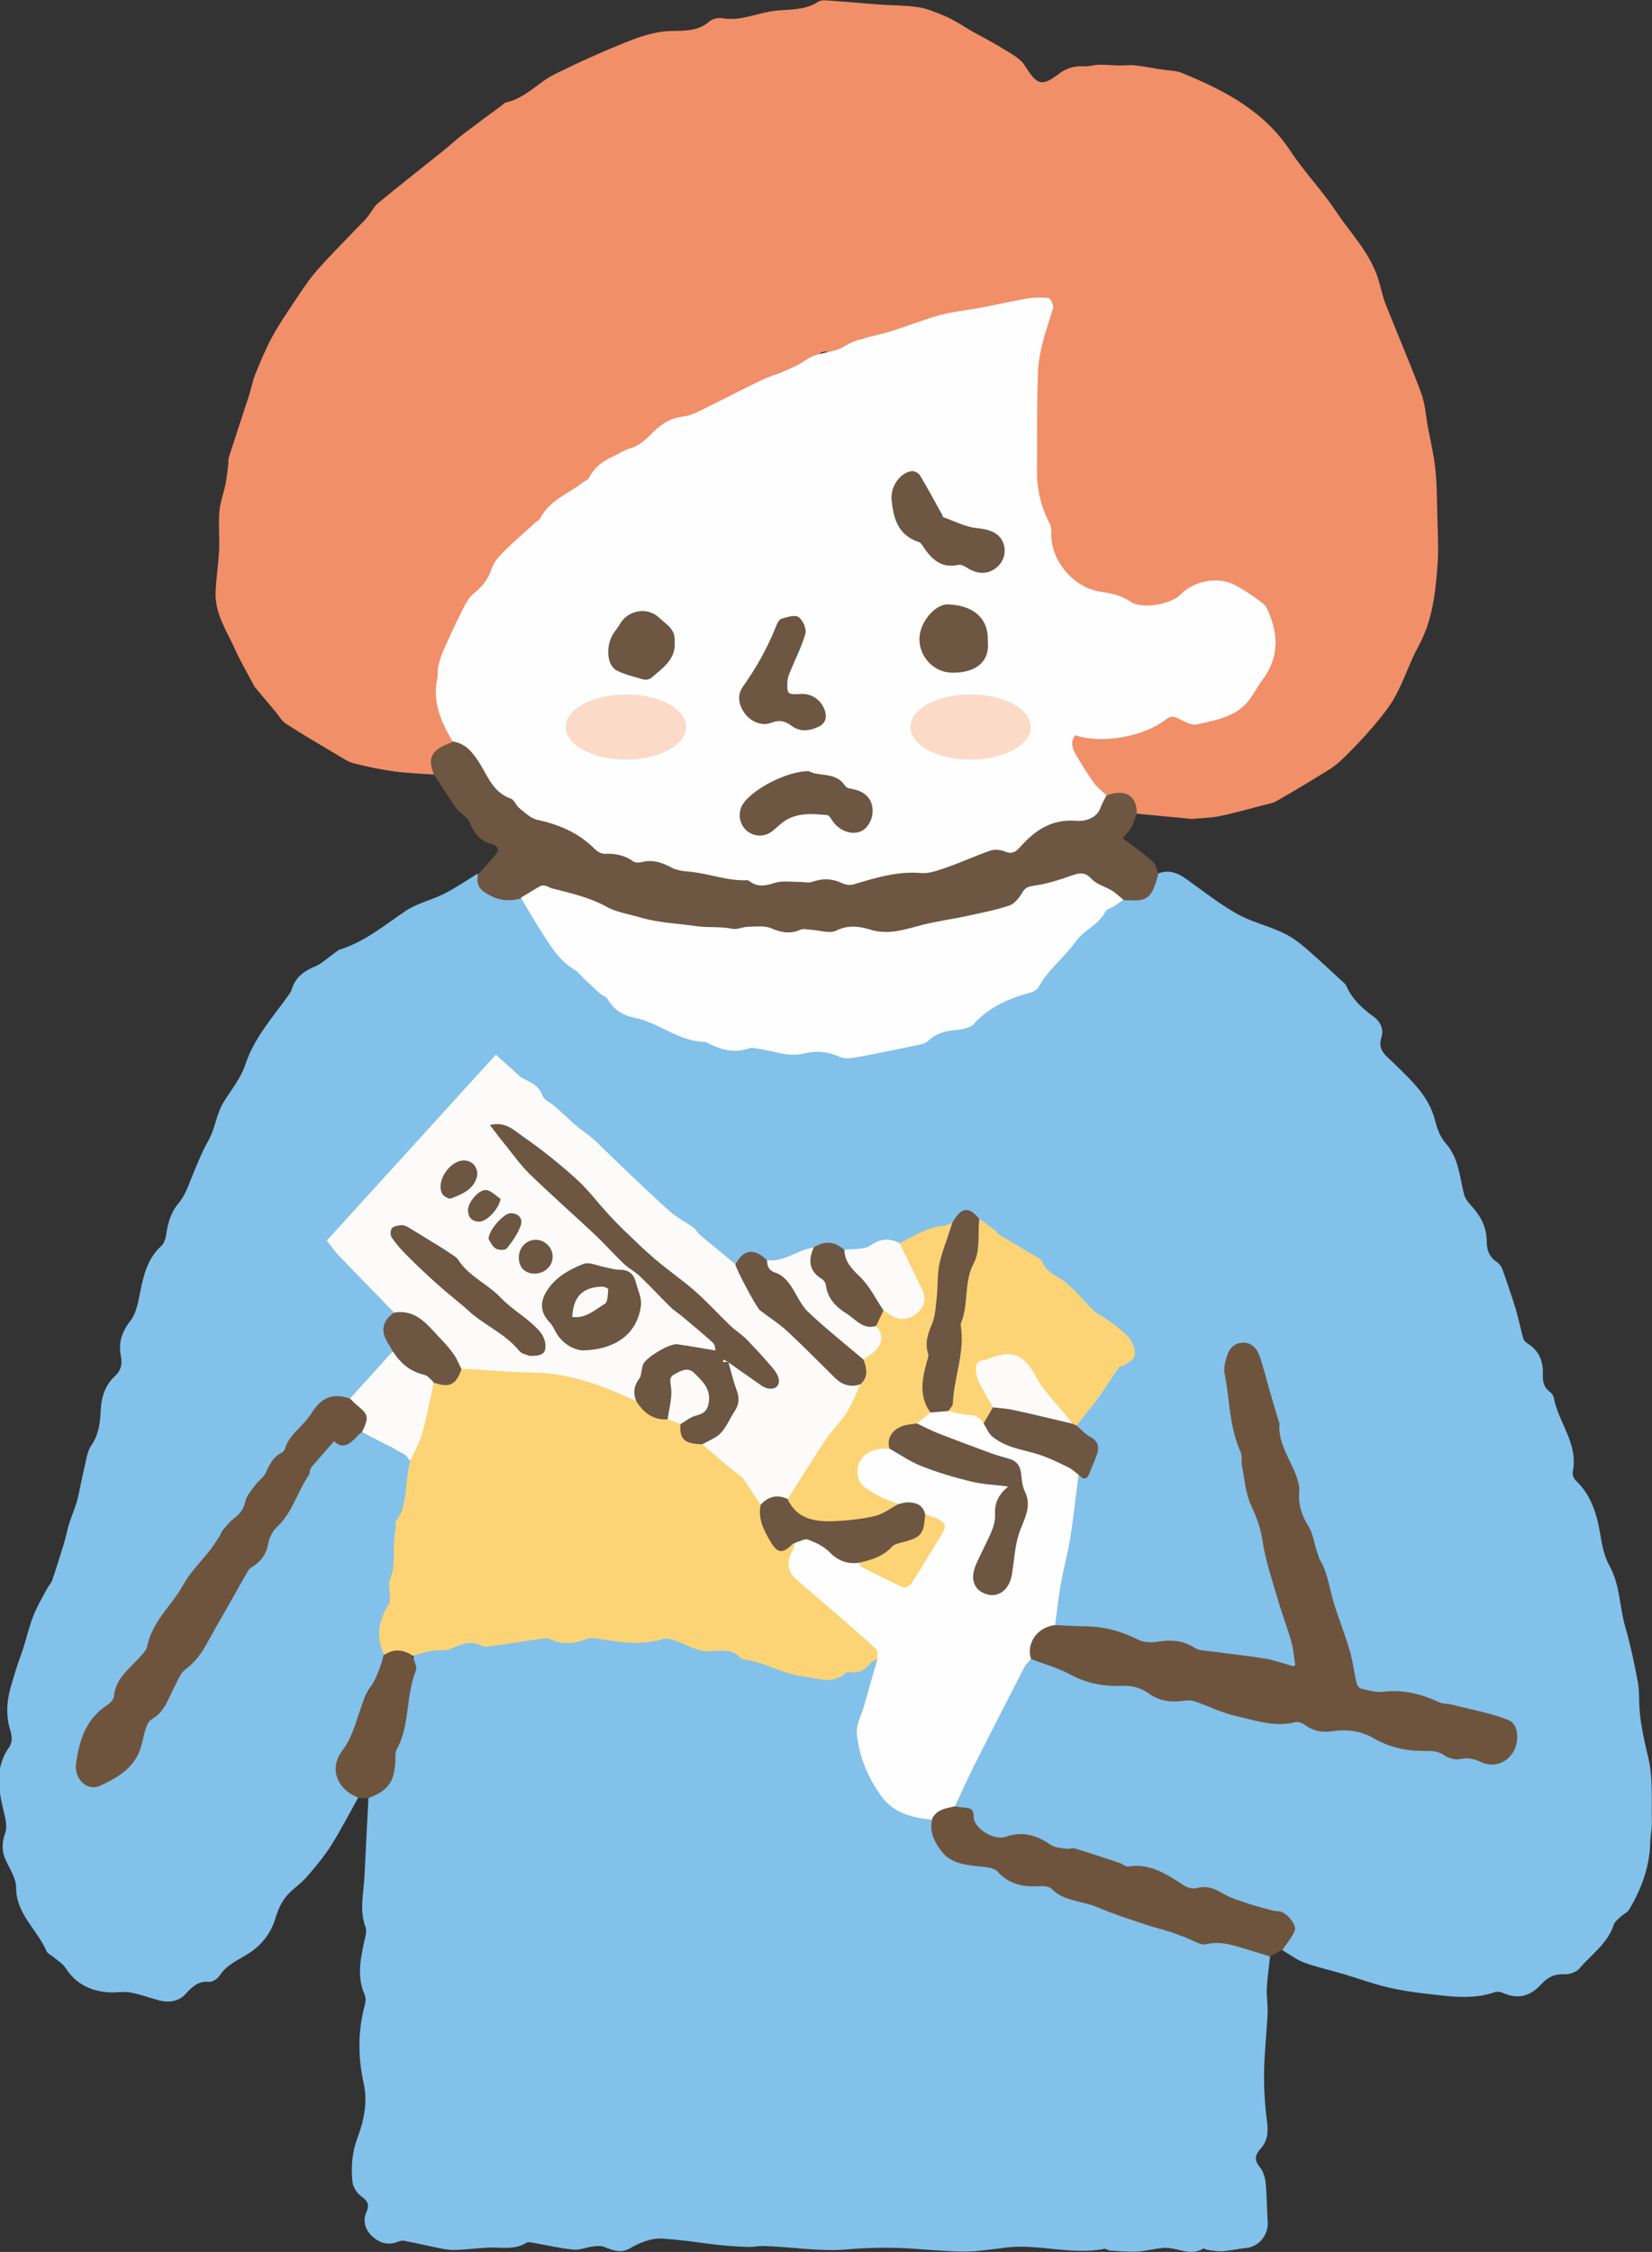 <?xml version="1.0" encoding="UTF-8"?>
<svg id="_レイヤー_2" data-name="レイヤー 2" xmlns="http://www.w3.org/2000/svg" viewBox="0 0 122.14 166.4">
  <rect x="0" y="0" width="122.14" height="166.4" fill="#333333" stroke="none"/>
  <defs>
    <style>
      .cls-1 {
        fill: #82c1ea;
      }

      .cls-2 {
        fill: #fcd475;
      }

      .cls-3 {
        fill: #f18f69;
      }

      .cls-4 {
        fill: #fcfbfa;
      }

      .cls-5 {
        fill: #6e543d;
      }

      .cls-6 {
        fill: #fefefe;
      }

      .cls-7 {
        fill: #fbdac8;
      }

      .cls-8 {
        fill: #6d5642;
      }
    </style>
  </defs>
  <g id="_レイヤー_1-2" data-name="レイヤー 1">
    <g>
      <g>
        <path class="cls-1" d="M85.64,64.54c.72-.28,1.36-.08,1.96.34,1.26.88,2.46,1.85,3.79,2.61,1.05.6,2.28.89,3.39,1.4.6.27,1.16.66,1.66,1.09,1.01.86,1.98,1.78,2.96,2.68.06.05.11.12.14.19.43.98,1.18,1.67,2.03,2.28.51.37.75.94.57,1.51-.32.98.36,1.38.9,1.91,1.26,1.24,2.6,2.41,3.06,4.24.15.59.38,1.23.77,1.67,1.01,1.12,1.04,2.53,1.39,3.85.08.28.3.53.5.76.69.75,1.15,1.57,1.16,2.62,0,.6.15,1.17.72,1.54.18.12.36.33.43.53.35.98.69,1.98,1,2.98.21.71.35,1.44.55,2.16.04.15.21.3.35.39.83.53,1.14,1.31,1.1,2.25-.02.53.06.96.51,1.3.14.1.27.28.3.44.34,1.85,1.83,3.4,1.4,5.46-.04.19.06.49.2.63,1.15,1.08,1.58,2.47,1.83,3.98.13.81.3,1.66.69,2.36.78,1.4.73,2.98,1.15,4.45.39,1.35.68,2.73.94,4.11.12.62.08,1.27.12,1.91.08,1.28.38,2.52.67,3.77.34,1.48.21,3.07.25,4.62.01.54-.11,1.08-.12,1.62-.06,1.8-.66,3.42-1.58,4.94-.12.2-.4.3-.58.48-.2.19-.46.37-.54.61-.45,1.4-1.66,2.2-2.55,3.25-.23.27-.75.43-1.12.41-.73-.04-1.26.26-1.7.75-.81.9-1.74,1.12-2.85.62-.17-.08-.42-.1-.6-.04-1.66.58-3.35.3-5.02.11-1-.11-2-.26-2.97-.5-1.05-.25-2.08-.63-3.12-.94-.98-.29-1.99-.51-2.95-.86-.58-.21-1.08-.61-1.62-.92.12-.37.42-.65.54-1.02.28-.85-.15-1.51-1.04-1.55-.05,0-.11.02-.15,0-1.15-.65-2.58-.49-3.68-1.3-.63-.47-1.3-.75-2.1-.47-.42.15-.76-.05-1.07-.3-.73-.61-1.57-1.1-2.48-1.23-1.15-.16-2.21-.48-3.31-.85-.99-.34-2.03-.79-3.17-.52-.33.08-.63-.21-.9-.4-.91-.67-1.87-.89-3-.56-1.01.3-2.38-.49-2.61-1.49-.17-.75-.84-.57-1.26-.85-.22-.32-.05-.62.13-.85.7-.91,1-2.02,1.49-3.04.82-1.72,1.75-3.37,2.66-5.04.27-.49.4-1.06.71-1.54.17-.26.32-.54.66-.61,1.13.05,2.08.63,3.02,1.12,1.18.61,2.42.8,3.67.79.78,0,1.43.16,2.04.56.66.43,1.35.64,2.13.57.74-.06,1.4.14,2.08.47,1.02.5,2.17.71,3.28.88,1.14.18,2.28.54,3.46.24.2-.05.42.02.59.14.7.5,1.45.57,2.29.46,1.08-.14,2.08.15,3.04.68,1.08.59,2.27.85,3.51.81.21,0,.46-.14.61-.04,1.08.75,2.39.46,3.54.84.85.28,1.49.17,1.99-.39.49-.56.65-1.18.31-1.86-.36-.73-.98-1.03-1.78-.99-.1,0,0,.04-.07,0-1.21-.57-2.59-.45-3.82-.92-1.27-.48-2.53-.89-3.91-.64-.47.09-.93-.03-1.38-.16-.48-.14-.7-.47-.74-.97-.12-1.29-.55-2.5-.97-3.72-.35-1.04-.7-2.09-1.02-3.15-.43-1.42-.72-2.91-1.45-4.21-.51-.91-.8-1.81-.82-2.86-.01-.91-.35-1.77-.85-2.54-.33-.52-.55-1.05-.53-1.67,0-.21.03-.43-.06-.61-.69-1.37-.69-2.91-1.16-4.34-.12-.37-.26-.73-.52-1.03-.63-.72-1.36-.63-1.78.24-.33.68-.32,1.42-.17,2.13.25,1.16.53,2.32.58,3.52.01.34.16.65.32.95.28.51.36,1.05.34,1.64-.03.99.16,1.97.69,2.82.54.86.87,1.75.79,2.78-.01.13-.02.27.03.39.52,1.18.63,2.5,1.13,3.67.61,1.42.88,2.9,1.21,4.38.12.55-.11.78-.67.7-.26-.04-.52-.03-.77-.11-1.7-.58-3.44-.91-5.25-.8-.38.02-.72-.15-1.01-.36-.74-.51-1.54-.56-2.38-.41-.74.13-1.38,0-2.08-.33-1.16-.55-2.41-.94-3.75-.78-.67.08-1.34.06-1.96-.25-.14-.21-.16-.44-.11-.67.3-1.62.49-3.26.83-4.87.34-1.64.58-3.3.73-4.96.02-.21.05-.41.17-.58.78-.25,1.28-.95,1.34-1.85.03-.38-.17-.61-.43-.85-.36-.34-.92-.53-.95-1.15,1.23-1.07,1.76-2.65,2.76-3.89.23-.29.44-.53.81-.65.69-.22.84-.95.3-1.46-.66-.63-1.22-1.33-2.12-1.74-.7-.32-1.32-.97-1.78-1.68-.39-.6-.88-1.09-1.61-1.24-.38-.08-.56-.33-.69-.66-.18-.46-.5-.77-.98-.92-.35-.11-.65-.32-.91-.57-.33-.33-.69-.61-1.15-.75-.27-.08-.51-.26-.67-.5-.29-.41-.68-.7-1.11-.95-.11-.06-.21-.13-.32-.21-.69-.49-.85-.47-1.39.15-.1.11-.19.24-.3.34-.14.11-.27.26-.45.28-1.25.1-2.27.84-3.4,1.24-.18.04-.37.03-.53-.05-.5-.25-.92-.07-1.39.16-.68.34-1.37.77-2.2.42-.73-.5-1.49-.61-2.3-.19-.59.09-1.11.37-1.63.64-.54.27-1.09.41-1.69.31-.12-.03-.24-.08-.35-.15-1.01-.65-1.25-.61-2.03.33-.26.13-.46,0-.62-.17-1.13-1.16-2.44-2.13-3.69-3.15-1.6-1.31-2.95-2.88-4.56-4.15-.82-.65-1.44-1.48-2.35-2.07-1.15-.74-2.23-1.73-3.11-2.76-.83-.98-2.03-1.38-2.77-2.39-.32-.44-.69-.4-1.13.07-1.38,1.46-2.84,2.85-4.22,4.31-.95,1.01-1.87,2.07-2.74,3.16-1.15,1.44-2.41,2.77-3.7,4.07-.11.11-.25.2-.33.32-.74,1.05-.85,1.18.05,2.09s1.98,1.83,2.7,2.98c.15.24.43.37.66.54.25.18.53.34.54.71-.14.41-.61.62-.64,1.1-.03.39,0,.76.22,1.1.14.21.32.4.27.69-.37.64-.81,1.23-1.42,1.68-.56.41-.85,1.08-1.36,1.54-.13.12-.21.29-.41.32-1.38-.29-1.96-.05-2.73,1.13-.21.33-.46.62-.77.87-.1.08-.24.15-.29.26-.52,1.16-1.58,1.93-2.19,3.01-.14.25-.25.53-.47.71-.65.54-1.16,1.15-1.26,2.05-.04.37-.38.6-.7.79-.62.37-1.11.84-1.24,1.6-.07.38-.36.62-.63.86-.72.65-1.26,1.4-1.71,2.27-.58,1.12-1.55,2-2.19,3.1-.24.41-.5.78-.57,1.26-.14.96-.98,1.43-1.52,2.11-.46.57-.89,1.1-1.02,1.87-.11.65-.7,1.03-1.19,1.38-1.38,1-1.44,2.53-1.58,3.96-.09.95,1.19,1.52,2.02.94.63-.44,1.25-.92,1.83-1.44.5-.44.59-1.08.72-1.69.17-.77.41-1.43,1.14-1.93.64-.44.91-1.24,1.18-1.97.19-.5.43-.96.82-1.3,1.15-.98,1.9-2.23,2.47-3.61.21-.51.47-.97.91-1.33.54-.45.8-1.08,1.03-1.71.18-.51.46-.91.89-1.23.45-.33.74-.77.79-1.36.05-.6.36-1.07.84-1.43.17-.12.39-.23.45-.42.41-1.24,1.36-2.18,1.79-3.39.09-.25.18-.49.4-.65.45-.33.77-.76.99-1.27.2-.44.48-.67.98-.42.36.18.64.05.91-.2.24-.23.45-.51.83-.54.59.13,1.07.47,1.55.82.4.29.8.54,1.29.65.45.1.74.34.75.84,0,.88-.29,1.73-.2,2.61.01.1-.01.22-.07.3-.7.95-.72,2.09-.79,3.17-.07,1.07-.32,2.12-.37,3.17-.03.71-.09,1.32-.41,1.97-.45.94-.43,1.95-.1,2.94-.21.87-.43,1.69-1,2.46-.62.84-.77,1.95-1.08,2.96-.15.5-.36.96-.69,1.37-1.09,1.4-.89,2.62.56,3.6.11.07.22.14.29.25-.65,1.17-1.26,2.36-1.97,3.49-.53.84-1.18,1.62-1.83,2.37-.47.54-1.11.93-1.55,1.48-.35.44-.6,1.01-.76,1.56-.32,1.07-.96,1.91-1.83,2.51-.8.55-1.74.87-2.3,1.74-.15.23-.52.48-.77.46-.8-.07-1.24.34-1.73.88-.49.55-1.2.68-1.93.5-.72-.18-1.43-.46-2.16-.59-.49-.09-1.02.01-1.52-.01-1.39-.07-2.53-.61-3.3-1.83-.2-.31-.56-.51-.85-.76-.18-.15-.44-.26-.53-.44-.69-1.61-2.27-2.76-2.26-4.74,0-.65-.44-1.31-.74-1.94-.34-.71-.32-1.36-.06-2.09.13-.35.06-.82-.03-1.21-.41-1.72-.84-3.43.28-5.05.34-.49.24-.91.08-1.45-.19-.63-.22-1.36-.14-2.02.1-.81.39-1.59.62-2.38.15-.51.36-1.01.52-1.52.25-.8.44-1.62.75-2.4.28-.71.67-1.37,1.03-2.04.11-.2.29-.37.36-.58.3-.89.59-1.79.86-2.69.15-.49.24-1,.39-1.48.18-.58.43-1.13.59-1.71.21-.79.33-1.6.53-2.39.14-.57.2-1.22.51-1.68.58-.82.66-1.73.71-2.64.05-.98.33-1.83,1.05-2.5.44-.41.56-.86.44-1.46-.2-.98.06-1.81.72-2.65.45-.58.57-1.46.73-2.22.25-1.23.56-2.4,1.54-3.29.2-.18.31-.52.35-.8.13-.88.34-1.67.95-2.39.5-.59.74-1.4,1.05-2.14.34-.81.69-1.69,1.1-2.4.55-.96.61-2.04,1.18-2.94.56-.89,1.26-1.75,1.58-2.73.66-2,2.04-3.5,3.21-5.15.09-.13.18-.26.22-.4.26-.9.92-1.37,1.75-1.71.45-.19.83-.56,1.25-.85.19-.13.36-.32.57-.39,1.84-.58,3.29-1.8,4.85-2.85.84-.56,1.89-.8,2.81-1.25.73-.36,1.41-.83,2.11-1.25.13-.08.25-.17.38-.25.56,1.45,1.12,1.78,2.79,1.67.16-.01.31,0,.45.06.56.77,1.07,1.56,1.57,2.36.71,1.13,1.42,2.22,2.58,2.94.31.2.54.47.73.79.15.25.3.5.57.62.68.31,1.21.78,1.59,1.42.13.23.35.36.62.43,1.46.35,2.86.84,4.14,1.65.18.11.37.21.58.2.89-.06,1.67.26,2.46.6.42.18.86.18,1.29.07.86-.21,1.7-.11,2.52.16.87.29,1.75.2,2.61.06.69-.11,1.34-.06,1.97.2.55.23,1.14.29,1.67.07,1.39-.56,2.87-.61,4.32-.83.29-.05.55-.13.77-.33.57-.51,1.25-.72,1.99-.77.7-.05,1.22-.35,1.75-.85.94-.89,2.11-1.49,3.37-1.81.55-.14.96-.34,1.18-.87.03-.07.06-.15.12-.2,1.38-.95,1.79-2.82,3.41-3.55.23-.1.43-.31.55-.54.43-.87,1.18-1.34,2.03-1.7,1.27,0,2.25-.4,2.53-1.79,0-.04.07-.07.11-.1Z"/>
        <path class="cls-3" d="M32.11,57.24c-1.01-.08-2.04-.11-3.04-.25-.98-.14-1.96-.34-2.92-.59-.43-.11-.83-.39-1.22-.62-1.27-.75-2.54-1.5-3.78-2.3-.33-.21-.54-.61-.81-.93-.48-.57-.96-1.13-1.43-1.7-.08-.09-.14-.2-.2-.31-.44-.84-.92-1.65-1.31-2.51-.62-1.38-1.52-2.67-1.46-4.27.04-1.05.21-2.09.26-3.13.04-.94-.06-1.89.02-2.83.06-.68.31-1.34.45-2.02.1-.49.15-1,.21-1.5.02-.15-.02-.32.03-.46.5-1.56,1.02-3.11,1.52-4.66.16-.49.24-1,.43-1.47.38-.93.76-1.86,1.23-2.74.47-.87,1.03-1.7,1.58-2.52.57-.85,1.12-1.72,1.8-2.49,1.13-1.27,2.34-2.47,3.52-3.7.11-.11.2-.24.29-.36.22-.29.39-.63.66-.86,1.64-1.35,3.31-2.66,4.97-3.99.42-.33.8-.71,1.22-1.03.97-.74,1.95-1.46,2.93-2.18.12-.09.24-.23.38-.26,1.43-.32,2.36-1.48,3.6-2.09,1.76-.87,3.56-1.68,5.39-2.41,1.01-.4,2.11-.75,3.18-.77,1.06-.02,2.01.02,2.86-.72.22-.19.66-.28.96-.22,1.38.23,2.61-.42,3.92-.56,1.07-.11,2.16-.02,3.15-.66.28-.18.76-.08,1.14-.06,1.1.07,2.2.18,3.29.26.99.07,1.98.06,2.96.2.64.09,1.25.37,1.86.61.36.14.69.33,1.03.52.4.22.77.48,1.17.7.71.4,1.45.76,2.14,1.2.59.37,1.32.72,1.67,1.27.89,1.42,1.22,1.62,2.51.64.61-.47,1.21-.61,1.93-.57.35.02.71-.11,1.07-.12.5,0,.99.05,1.49.06.38,0,.77-.05,1.15-.01.65.07,1.29.2,1.93.3.51.08,1.07.07,1.54.26,3.15,1.28,6.1,2.82,8.05,5.8,1.01,1.53,2.31,2.87,3.32,4.39,1.11,1.68,2.59,3.14,3.18,5.14.18.61.31,1.25.55,1.84.86,2.17,1.79,4.31,2.6,6.5.29.79.34,1.67.49,2.5.19,1,.43,2,.54,3.01.12,1.09.13,2.19.15,3.28.03,1.31.12,2.63.02,3.94-.15,2.05-.38,4.08-1.4,5.95-.65,1.19-1.06,2.5-1.71,3.69-.44.82-1.06,1.56-1.67,2.28-.62.74-1.3,1.44-1.98,2.12-.36.36-.74.71-1.16.98-1.3.81-2.61,1.6-3.94,2.36-.35.2-.78.27-1.18.37-1.01.26-2.02.55-3.04.76-.68.14-1.39.15-2.09.21-.1,0-.21-.02-.31-.03-1.27-.12-2.54-.24-3.81-.36-.14-.19-.16-.43-.27-.64-.34-.64-.75-.83-1.47-.7-.2.04-.4.12-.61.1-.48-.1-.75-.43-.96-.83-.39-.73-.75-1.48-1.31-2.1-.23-.26-.31-.59-.31-.94,0-.63.23-.86.86-.71,2.2.54,4.13-.23,6-1.23.43-.23.78-.34,1.23-.11,1.09.54,2.08.16,3.18-.18,1.78-.54,2.49-1.98,3.2-3.35.94-1.81.71-4.74-1.94-5.89-1.81-.78-3.18-.43-4.49.84-.15.15-.31.32-.51.34-1.17.12-2.37.42-3.47-.28-.51-.32-1.06-.45-1.62-.48-2.01-.14-4.19-2.47-4.02-4.45.04-.43-.14-.81-.32-1.19-.57-1.17-.71-2.41-.77-3.69-.07-1.55.07-3.09.01-4.63-.09-2.35.28-4.63,1.03-6.86.28-.83.22-.91-.63-.91-1.13,0-2.25.17-3.34.48-.97.28-1.97.48-2.95.63-1.37.2-2.66.64-3.96,1.07-.85.28-1.66.74-2.61.59-.27-.04-.49.15-.68.33-.57.53-1.24.72-2,.67-.24-.02-.48-.05-.66.14-.8.81-1.86,1.07-2.9,1.38-.53.16-.94.54-1.44.76-1.67.75-3.32,1.55-4.93,2.45-.2.11-.43.22-.66.23-1.03.04-1.79.54-2.46,1.29-.52.58-1.22.87-1.95,1.19-.86.38-1.81.73-2.4,1.66-.57.89-1.63,1.32-2.49,1.94-.23.17-.52.27-.68.51-.79,1.18-2.04,1.88-2.94,2.94-.57.67-1.19,1.29-1.49,2.14-.2.55-.6.96-1.08,1.29-.52.35-.81.82-.98,1.43-.29.99-.82,1.89-1.31,2.79-.21.38-.37.73-.36,1.16,0,.18.03.37-.02.54-.5,1.76.27,3.28.93,4.81.07.28-.15.34-.33.44-.99.54-1.15.83-1.03,1.94,0,.08,0,.15-.03.23Z"/>
        <path class="cls-1" d="M93.9,144.57c-.08.79-.2,1.58-.24,2.37-.03.61.09,1.23.06,1.84-.07,1.45-.24,2.9-.26,4.35-.02,1.22.06,2.44.22,3.65.1.78.03,1.44-.5,2.02-.41.45-.45.84-.02,1.35.25.3.38.77.42,1.18.09.95.08,1.9.15,2.85.06.97-.67,1.85-1.61,1.93-.58.05-1.16.2-1.75.24-.37.02-.75-.06-1.12-.11-.1-.01-.23-.12-.28-.09-.99.61-1.96-.12-2.93-.05-.65.05-1.3.23-1.95.27-.66.03-1.33-.03-2-.07-.15,0-.31-.15-.44-.13-2.42.48-4.82-.38-7.23-.1-1.12.13-2.25.33-3.37.3-1.33-.03-2.67-.16-3.99-.24-1.49-.08-3-.04-4.42.08-2.14.18-4.19-.21-6.29-.25-.33,0-.67.08-1,.07-.68-.02-1.37-.06-2.05-.13-.88-.09-1.75-.22-2.63-.33-.52-.06-1.05-.11-1.58-.15-.93-.08-1.75.28-2.53.72-.68.39-1.28.12-1.92-.12-.26-.1-.6-.05-.89-.01-.45.06-.92.27-1.35.22-.99-.1-1.97-.33-2.95-.5-.17-.03-.4-.09-.52-.01-.91.57-1.91.31-2.88.36-.77.04-1.54.14-2.32.17-.38.01-.77-.03-1.15-.11-.91-.18-1.81-.4-2.72-.57-.16-.03-.35.04-.51.1-.69.26-1.29.05-1.79-.39-.54-.48-.77-1.12-.47-1.82.23-.52.12-.82-.36-1.15-.32-.23-.63-.69-.67-1.08-.11-1.1-.04-2.17.37-3.26.47-1.26.77-2.63.46-4.02-.43-1.95-.44-3.88.09-5.82.06-.23.07-.53-.02-.74-.56-1.27-.33-2.53-.06-3.8.09-.4.25-.87.12-1.21-.47-1.26-.13-2.51-.07-3.76.09-1.92.19-3.84.29-5.76.05-.09.11-.18.21-.22,1.19-.57,1.66-1.54,1.63-2.82-.02-.58.31-1.08.45-1.63.29-1.09.69-2.16.53-3.32-.01-.08-.02-.17.03-.23.53-.74.44-1.6.51-2.43.2-.38.56-.45.93-.43.9.05,1.75-.09,2.56-.49.24-.12.5-.16.76-.12,1.77.3,3.51-.25,5.25-.2,1.36.03,2.72-.15,4.03-.03,1.23.11,2.49.35,3.68.15,1.32-.21,2.45-.06,3.62.54.62.32,1.38.11,2.07.13.48.01.91.07,1.26.46.23.25.57.41.9.41.84,0,1.53.38,2.27.69.98.4,2.05.48,3.09.61.42.05.82-.04,1.16-.33.16-.13.35-.23.56-.24.63-.03,1.15-.25,1.57-.72.11-.12.27-.15.43-.12.45.47.18,1,0,1.42-.5,1.2-.65,2.5-1.09,3.71-.21.57-.07,1.15.13,1.67.28.77.6,1.54.92,2.29.66,1.54,1.94,2.28,3.53,2.58.25.05.52.02.73.2.3.49.15,1.07.4,1.62.63,1.38,1.81,1.63,3.05,1.69.7.03,1.27.19,1.74.67.58.59,1.28.85,2.1.81.77-.04,1.42.14,2.1.6.76.51,1.72.75,2.6.89,1.42.23,2.64.86,3.9,1.44.12.05.21.16.34.19,1.19.33,2.45.43,3.5,1.19.17.12.46.06.69.01,1.63-.33,3.02.47,4.47.95.04.01.06.08.07.13Z"/>
        <path class="cls-8" d="M81.8,58.78c1.38-.52,2.26,0,2.25,1.33-.13.34-.22.7-.39,1.01-.16.29-.41.52-.64.82.74.57,1.52,1.12,2.23,1.74.22.19.27.58.39.87-.42,1.7-.77,2.04-2.03,1.98-.18,0-.36-.01-.54-.02-.89-.4-1.74-.89-2.57-1.4-.42-.26-.77-.36-1.23-.16-.9.4-1.81.77-2.83.74-.35-.01-.55.25-.73.51-.55.83-1.35,1.14-2.32,1.37-1.85.43-3.79.39-5.56,1.16-1.49.65-2.99.35-4.49.09-.43-.07-.82-.08-1.2.15-.07.04-.14.06-.21.09-.32.12-.7.3-.98.16-1.23-.64-2.56.33-3.77-.3-.66-.34-1.31-.43-2.01-.12-.52.23-1.07.17-1.6,0-.55-.19-1.09-.26-1.67-.08-.54.16-1.08.1-1.58-.18-.52-.29-1.05-.39-1.64-.26-.72.16-1.39-.03-1.98-.46-.34-.25-.7-.44-1.14-.41-.77.06-1.42-.25-2-.71-.36-.29-.73-.45-1.21-.41-.5.05-.99-.07-1.43-.29-.52-.27-.97-.24-1.45.08-.27.17-.58.35-.94.3-.73.2-1.43.21-2.15-.14-.73-.35-1.27-.73-1.02-1.65.42-.47.86-.92,1.26-1.41.32-.38.21-.69-.25-.8-.86-.22-1.31-.77-1.63-1.58-.17-.43-.72-.69-1.01-1.09-.57-.78-1.08-1.61-1.61-2.43-.58-1.27-.23-1.91,1.35-2.45.3-.31.58-.07.82.07.57.33.99.82,1.34,1.38.61.98,1.11,2.05,2.25,2.58.28.13.43.44.64.67.47.55,1.03.83,1.78.98,1.33.26,2.54.87,3.55,1.8.45.41.86.72,1.49.65.05,0,.11-.02.15,0,1.41.72,3.04.36,4.52,1.05,1.04.49,2.37.48,3.57.69.76.13,1.57-.02,2.3.42.38.23.8.18,1.19-.04.35-.2.73-.33,1.12-.25.95.18,1.88.17,2.82,0,.33-.06.69-.04.99.12.75.4,1.46.24,2.16-.09.79-.38,1.61-.54,2.48-.51,1.38.04,2.67-.28,3.97-.79,1.23-.48,2.49-1.24,3.95-.82.3.09.53-.13.73-.35,1.15-1.21,2.46-2.02,4.23-1.94.73.03,1.46-.17,1.69-1.06.08-.29.3-.48.6-.55Z"/>
        <path class="cls-5" d="M93.9,144.57c-.52-.16-1.03-.33-1.55-.48-1.03-.3-2.02-.7-3.17-.43-.45.1-1.03-.32-1.54-.5-.36-.13-.72-.28-1.09-.4-.62-.2-1.26-.35-1.88-.56-1.19-.4-2.39-.78-3.53-1.27-1.11-.48-2.44-.41-3.38-1.35-.18-.18-.56-.23-.84-.21-1.21.08-2.29-.1-3.17-1.08-.25-.28-.82-.33-1.26-.37-1.09-.11-2.2-.21-2.9-1.15-.49-.65-.89-1.41-.68-2.3.15-.82.81-1.21,1.72-.99.23.03.46.07.69.09.44.02.67.13.67.68,0,.85,1.49,1.78,2.38,1.47,1.27-.45,2.31-.09,3.35.62.3.2.74.21,1.12.27.2.03.43-.08.61-.03,1.12.34,2.23.71,3.34,1.08.21.07.43.29.62.26,1.64-.27,2.87.59,4.13,1.4.26.17.67.27.95.19.79-.21,1.39.08,2.03.46.51.3,1.11.46,1.68.66.38.14.78.24,1.17.35.39.1.79.24,1.19.25.5.02,1.37.99,1.16,1.46-.22.49-.59.92-.89,1.37-.3.16-.61.33-.91.49Z"/>
        <path class="cls-5" d="M30.51,122.34c.09.37.35.81.24,1.1-.76,1.87-.42,4-1.41,5.81-.13.23-.1.55-.11.83-.06,1.58-.52,2.23-1.98,2.78-.23,0-.46,0-.68,0-1.63-.58-2.29-2.17-1.26-3.51.87-1.15,1.07-2.5,1.6-3.74.23-.53.58-1.01.83-1.54.26-.57.46-1.18.68-1.77.59-.71,1.48-.69,2.11.05Z"/>
        <path class="cls-2" d="M30.51,122.34c-.69-.46-1.39-.54-2.11-.05-.62-1.3-.42-2.52.31-3.71.12-.19.11-.47.12-.7,0-.37-.14-.79-.01-1.11.49-1.23.16-2.54.43-3.78.04-.2-.06-.47.04-.61.95-1.33.59-2.97,1.05-4.41.03-.18-.01-.37.07-.53.7-1.4.8-2.97,1.18-4.45.08-.31.17-.6.45-.78.37-.14.75.07,1.14-.07.52-.19.62-.73.96-1.06,1.54-.26,3.09-.22,4.62-.01.59.08,1.17.18,1.76.24,2.01.21,3.96.59,5.67,1.77.22.15.48.19.72.29.22.1.35.29.5.47.51.59,1.13.96,1.95.87.39,0,.74.11.96.46q.36,1.34,1.61,1.42c.61.14,1.03.62,1.45,1,1.13,1.02,2.29,2.04,2.91,3.5.06.93.22,1.84.75,2.63.51.76.65.79,1.47.36.09-.05.19-.07.3-.04.22.29.03.53-.09.78-.33.69-.24,1.23.29,1.76,1.41,1.39,2.98,2.6,4.54,3.82.53.42.91.98,1.41,1.43.25.22.29.55-.07.78-.17.08-.4.12-.5.25-.39.5-.86.79-1.51.7-.1-.01-.25-.03-.3.02-.98.92-2.03.44-3.13.31-1.63-.19-3.01-1.14-4.62-1.29-.81-1.03-1.96-.43-2.95-.63-.63-.13-1.21-.47-1.82-.69-.32-.11-.7-.27-.99-.18-1.54.47-3.06.28-4.6.03-.38-.06-.82-.15-1.14-.01-.93.38-1.82.41-2.73-.02-.13-.06-.31-.04-.46-.02-.67.09-1.35.19-2.02.29-.6.09-1.2.18-1.8.26-.23.03-.51.09-.69-.01-.87-.5-1.59-.05-2.38.24-.41.15-.92.05-1.37.13-.46.08-.9.24-1.35.36Z"/>
        <path class="cls-4" d="M47.04,103.53c-.45-.2-.89-.42-1.35-.6-.63-.26-1.26-.52-1.91-.73-1.43-.47-2.89-.76-4.41-.78-1.57-.02-3.14-.17-4.72-.26-.18-.01-.36,0-.54,0-.53-.87-1.31-1.54-1.93-2.35-.63-.83-1.43-1.72-2.7-1.67-.13,0-.25-.05-.34-.15-1.37-1.41-2.75-2.81-4.11-4.23-.28-.29-.51-.64-.87-1.09,4.16-4.57,8.29-9.11,12.5-13.74.52.47.96.87,1.41,1.27.21.19.41.41.66.52.58.28,1.12.51,1.37,1.22.12.35.65.56.97.85.51.45,1,.93,1.52,1.38.39.33.82.61,1.21.94.36.31.69.65,1.03.98.4.39.8.78,1.2,1.16,1.17,1.1,2.31,2.22,3.52,3.28.52.46,1.16.77,1.72,1.18.2.15.31.4.51.56.85.72,1.72,1.42,2.58,2.13.34.84,1.08,1.42,1.37,2.31.3.91,1.07,1.5,1.85,2,1.07.69,1.94,1.6,2.78,2.52.92,1.01,1.76,2.02,3.27,2,.05.88-.44,1.6-.93,2.21-.96,1.22-1.72,2.56-2.56,3.86-.56.86-1.04,1.79-1.86,2.46-.71.04-1.4.18-2.06.41-.42-.64-.84-1.29-1.27-1.92-.09-.13-.25-.22-.39-.33-.28-.22-.56-.43-.83-.65-.61-.52-1.22-1.04-1.82-1.56.04-.39.36-.48.64-.58.53-.18.86-.56,1.08-1.04.13-.28.24-.57.43-.82.35-.45.34-.93.2-1.47-.17-.67-.54-1.28-.57-1.99.03-.07.07-.13.13-.18.21-.1.43-.07.57.1.49.54,1.26.72,1.73,1.3.11.14.28.23.45.3.23.1.46.13.64-.07.22-.23.18-.5-.01-.7-.97-1-1.71-2.2-2.79-3.11-1.08-.91-2.29-1.69-3.14-2.86-.32-.44-.83-.68-1.26-1.01-1.03-.8-2.01-1.67-2.92-2.61-.61-.63-1.22-1.24-1.91-1.79-.56-.45-.94-1.08-1.44-1.61-1.55-1.65-3.31-3.02-5.13-4.35-.56-.4-1.1-.84-1.94-.94.25.81.87,1.23,1.31,1.77.96,1.18,2.08,2.21,3.15,3.29.83.84,1.62,1.73,2.56,2.45.44.34.73.8,1.09,1.19.94,1.03,2.14,1.75,3.12,2.75.88.9,1.73,1.96,2.96,2.54.82.39,1.36,1.18,1.97,1.85.18.2.25.47.09.72-.19.28-.47.14-.71.07-.42-.12-.8-.34-1.24-.43-1.24-.26-2.1.51-3.02,1.09-.15.1-.25.28-.28.46-.11.86-.76,1.58-.66,2.49Z"/>
        <path class="cls-6" d="M38.52,66.33c.48-.29.96-.6,1.45-.87.11-.06.3-.02.44.01.12.03.23.13.35.16,1.41.36,2.8.66,4.12,1.39.69.38,1.63.53,2.45.77,1.33.4,2.79.44,4.18.65.82.12,1.74,0,2.62.19.37.08.8-.15,1.2-.15.57-.01,1.19-.1,1.68.11.74.31,1.4.45,2.16.11.22-.1.52-.01.78,0,.63.03,1.37.31,1.86.07.89-.45,1.78-.32,2.53-.08,1.39.43,2.59-.03,3.86-.35,1.07-.27,2.18-.42,3.26-.65,1.05-.23,2.12-.43,3.14-.77.39-.13.75-.56.97-.95.24-.43.52-.47.97-.54.88-.13,1.75-.4,2.59-.7.59-.2,1.03-.38,1.57.21.37.41,1.03.57,1.53.88.3.19.56.45.83.67-.23.16-.46.32-.69.47-.22.14-.55.21-.64.4-.5.99-1.63,1.4-2.18,2.19-.84,1.2-2.05,2.07-2.75,3.37-.1.19-.35.35-.56.41-1.61.43-3.08,1.06-4.24,2.33-.29.32-.92.41-1.41.46-.75.07-1.4.26-1.96.79-.17.16-.44.24-.68.29-1.48.31-2.96.62-4.45.89-.45.08-.99.19-1.37.02-.9-.41-1.79-.49-2.71-.26-1.17.29-2.23-.22-3.34-.35-.23-.03-.48-.11-.68-.04-1.11.39-2.12.1-3.1-.4-.05-.02-.09-.07-.14-.07-1.95-.01-3.43-1.42-5.22-1.78-.98-.2-1.54-.61-2.01-1.38-.11-.18-.38-.25-.55-.4-.39-.34-.77-.71-1.15-1.06-.26-.24-.48-.55-.78-.73-1.04-.62-1.66-1.6-2.28-2.57-.58-.89-1.11-1.82-1.66-2.73Z"/>
        <path class="cls-6" d="M64.88,122.59c-.03-.25.04-.6-.1-.73-.96-.9-1.97-1.76-2.97-2.63-1-.87-2.02-1.72-3.01-2.59-.57-.5-.65-1.28-.26-1.95.12-.21.17-.47.25-.7.25-.54.66-.62,1.12-.32.66.43,1.44.67,2.01,1.24.42.42,1.01.29,1.52.44.99.64,2.14,1,3.14,1.63.32.2.55.07.72-.3.51-1.1,1.31-2.02,1.9-3.08.47-.85.55-.84-.3-1.32-.18-.1-.37-.19-.53-.32-.45-.85-1.24-.78-2.02-.73-.83-.35-1.74-.49-2.46-1.09-.57-.47-.82-1.02-.65-1.75.24-1.02,1.5-1.74,2.59-1.48,2.63,1.89,5.81,2.17,8.9,2.96-1.09.85-.86,2.09-1.24,3.12-.29.79-.66,1.56-1.04,2.33-.23.46-.29.94-.22,1.43.13.88.96,1.22,1.68.71.28-.2.53-.45.6-.79.18-.81.47-1.6.52-2.42.04-.77.26-1.47.57-2.15.21-.45.27-.88.1-1.35-.19-.51-.26-1.06-.32-1.59-.09-.75-.52-1.11-1.21-1.34-1.89-.61-3.72-1.36-5.63-1.92-.35-.1-.64-.34-.81-.68,0-.69.56-.76,1.02-.97.46-.05.92-.1,1.38-.17.63.09,1.23.32,1.88.33.42,0,.67.33.85.69.18.51.53.87,1,1.13.98.53,1.94,1.06,3.09,1.13.96.05,1.65.82,2.54,1.08.2.06.28.29.25.52-.2,1.55-.36,3.1-.6,4.63-.18,1.16-.51,2.29-.71,3.45-.18,1-.28,2.02-.42,3.03-.02.05-.04.11-.08.12-1.12.39-1.65,1.21-1.7,2.37-.17.21-.38.4-.5.64-1.27,2.47-2.54,4.94-3.79,7.43-.47.93-.89,1.89-1.33,2.84-.67.15-1.4.22-1.72.99-1.43-.14-2.81-.48-3.71-1.71-1.01-1.38-1.67-2.96-1.83-4.65-.06-.67.35-1.38.54-2.07.32-1.15.65-2.29.98-3.44Z"/>
        <path class="cls-5" d="M76.23,122.57c-.36-.98.33-2.33,1.79-2.49.71.03,1.43.08,2.14.09,1.42,0,2.73.35,4.01,1,.41.21,1,.21,1.48.13.96-.15,1.82-.09,2.67.46.34.22.85.21,1.29.27,1.3.18,2.6.31,3.89.52.73.12,1.43.38,2.28.62-.11-.69-.14-1.27-.29-1.81-.29-1.03-.68-2.03-.98-3.06-.43-1.48-.95-2.96-1.17-4.48-.14-.95-.45-1.74-.84-2.59-.41-.88-.48-1.92-.67-2.89-.07-.35.03-.75-.11-1.06-.84-1.84-.79-3.86-1.18-5.79-.07-.34.02-.72.11-1.07.15-.6.45-1.14,1.15-1.2.67-.07,1.1.37,1.3.92.31.82.5,1.68.74,2.52.23.79.47,1.57.7,2.36.01.05.06.1.06.14-.15,1.67,1.03,2.91,1.4,4.41.06.22.08.46.06.69-.08.91.17,1.69.66,2.48.38.6.47,1.39.68,2.09.01.05-.02.12,0,.15.76,1.03.85,2.28,1.21,3.45.37,1.19.84,2.36,1.19,3.56.23.78.32,1.6.5,2.39.03.15.19.36.32.39.52.12,1.07.3,1.58.24,1.48-.18,2.85.13,4.17.76.29.14.67.11.99.19,1.4.36,2.84.61,4.17,1.14.76.3.82,1.58.35,2.36-.48.8-1.44,1.16-2.29.78-.53-.24-1.01-.4-1.62-.26-.36.08-.85-.05-1.17-.27-.51-.36-1-.33-1.59-.33-1.29,0-2.53-.28-3.69-.96-.91-.53-1.95-.65-2.99-.5-.76.11-1.42,0-2.05-.46-.19-.14-.49-.26-.69-.21-1.53.4-2.97-.13-4.41-.45-1.06-.24-2.06-.76-3.1-1.1-.3-.1-.67-.04-1,0-.85.09-1.62-.05-2.35-.57-.58-.41-1.21-.6-2.01-.56-1.27.05-2.55-.17-3.73-.81-.94-.51-2-.8-3-1.19Z"/>
        <path class="cls-5" d="M26.76,105.83c-.1.08-.22.14-.3.24-.54.6-1.1,1.09-1.76.42-.58.67-1.11,1.27-1.64,1.88-.08.09-.12.22-.16.34-.03.07,0,.17-.03.23-.87,1.24-1.22,2.79-2.37,3.87-.33.31-.59.79-.67,1.24-.12.73-.46,1.24-1.04,1.64-.15.1-.34.19-.42.33-.82,1.41-1.6,2.84-2.42,4.25-.64,1.1-1.14,2.3-2.25,3.09-.36.26-.54.79-.77,1.21-.48.9-.74,1.94-1.74,2.49-.19.1-.32.39-.4.62-.15.47-.23.95-.37,1.42-.46,1.53-1.75,2.28-3.04,2.86-.95.43-1.9-.53-1.76-1.61.23-1.73.72-3.32,2.29-4.35.22-.14.49-.41.51-.63.1-1.3,1.08-2,1.85-2.85.24-.27.54-.55.61-.87.31-1.48,1.29-2.55,2.14-3.71.36-.49.62-1.06.99-1.55.47-.63,1.02-1.22,1.51-1.83.2-.25.36-.53.55-.79.36-.51.65-1.11,1.12-1.48.47-.37.81-.7.94-1.32.09-.44.45-.84.73-1.22.24-.33.63-.57.79-.92.3-.65.58-1.27,1.31-1.54.02,0,.05-.03.06-.05.26-1.21,1.38-1.81,1.98-2.77.76-1.22,1.59-1.58,2.91-1.11.9.37,1.44,1.02,1.36,1.67-.05.33-.11.67-.48.82Z"/>
        <path class="cls-2" d="M72.72,105.18c-.24-.46-.61-.61-1.12-.63-.49-.02-.98-.18-1.47-.28.23-1.56.5-3.11.71-4.66.17-1.22.21-2.45.31-3.68.06-.76.21-1.47.48-2.18.37-.97.35-2.03.61-3.02.06-.22.01-.47.16-.67.42.3.84.6,1.25.91.06.04.06.16.12.19.91.55,1.82,1.09,2.73,1.64.19.12.48.22.54.39.29.81,1.03,1.03,1.63,1.48.81.61,1.45,1.46,2.19,2.17.28.27.66.42.98.65.37.26.73.53,1.07.82.27.23.57.46.72.76.18.34.33.77.26,1.13-.05.26-.45.46-.72.66-.13.1-.37.08-.45.2-.53.75-1.01,1.54-1.55,2.28-.5.69-1.06,1.34-1.59,2.01-.12.01-.23-.01-.33-.08-1.57-1.24-2.49-3-3.68-4.55-.35-.46-.71-.61-1.26-.46-.45.12-.9.24-1.34.37-.64.18-.72.59-.54,1.13.18.54.49,1.02.79,1.5.14.22.32.42.28.7-.24.42-.46.85-.79,1.21Z"/>
        <path class="cls-2" d="M65.77,107.07c-1.58-.23-2.75.88-2.26,2.29.17.5.91.85,1.45,1.17.45.27.98.41,1.48.6-.34.75-1.07.91-1.75,1.09-1.05.27-2.13.37-3.22.42-.91.04-1.74-.25-2.52-.65-.45-.23-.7-.68-.71-1.22.93-1.47,1.84-2.96,2.81-4.4.46-.69,1.09-1.27,1.53-1.96.42-.66.7-1.41,1.03-2.12.19-.6.27-1.22.21-1.84.08-.2.26-.31.41-.44.74-.65.84-1.04.53-1.96.05-.46.36-.81.52-1.23.29-.11.48.1.71.21.71.36,1.28.28,1.75-.23.48-.51.49-.95.05-1.68-.46-.78-.88-1.58-1.18-2.43-.09-.26-.25-.52-.1-.82,1.06-.52,2.04-1.2,3.27-1.29.21-.02.42-.15.62-.24.13.81-.26,1.51-.51,2.23-.14.4-.24.78-.2,1.21.06.52,0,1.03-.14,1.54-.32,1.17-.26,2.42-.8,3.53-.02.05-.04.1-.03.15.31,1.32-.38,2.57-.27,3.89.04.53.32.98.34,1.5-.34.26-.67.53-1.01.79-.05.09-.13.16-.24.17-1.01.14-1.69.63-1.78,1.71Z"/>
        <path class="cls-8" d="M68.8,104.39c-.86-1.18-.64-2.45-.29-3.72.06-.21.17-.46.11-.65-.26-.8-.01-1.48.3-2.22.26-.64.27-1.39.35-2.09.08-.76.03-1.55.18-2.29.17-.84.51-1.65.77-2.48.06-.2.13-.39.19-.59.66-1.16,1.2-1.24,1.99-.29-.11,1.1.08,2.37-.4,3.27-.76,1.43-.37,2.99-.93,4.39-.03.07-.05.15-.04.22.33,1.97-.5,3.82-.58,5.74,0,.2-.21.39-.33.58-.44.04-.88.08-1.32.11Z"/>
        <path class="cls-8" d="M63.84,100.46c.25.65.38,1.29-.23,1.83-.74.25-1.37.03-1.9-.5-1.16-1.14-2.29-2.3-3.48-3.4-.61-.57-1.33-1.02-1.99-1.53-.02-.02-.04-.03-.06-.05-.31-.29-1.77-3.04-1.81-3.39.62-1.12,1.39-1.22,2.35-.29.3.41.67.71,1.12.97.73.42,1.16,1.18,1.51,1.93.22.47.56.77.92,1.11,1.01.99,2.29,1.68,3.21,2.77.15.17.37.3.38.56Z"/>
        <path class="cls-4" d="M26.76,105.83c.54-1.14.51-1.28-.44-2.06-.16-.13-.29-.28-.44-.43,1.05-1.16,2.11-2.32,3.16-3.49.78.84,1.75,1.39,2.77,1.86.16.07.25.25.27.44-.29,1.27-.52,2.55-.87,3.79-.2.7-.58,1.35-.88,2.01-.14-.17-.26-.39-.44-.49-1.04-.57-2.09-1.1-3.14-1.65Z"/>
        <path class="cls-8" d="M79.29,105.2c.1.05.2.09.31.14.33.28.63.63,1,.83.64.34.69.81.47,1.4-.16.43-.35.84-.51,1.27-.2.54-.48.5-.81.13-.26-.19-.49-.41-.77-.55-.66-.32-1.33-.65-2.02-.89-.72-.25-1.49-.38-2.21-.63-.48-.17-.96-.41-1.36-.73-.3-.24-.45-.65-.67-.99.23-.4.46-.79.69-1.19.29-.31.67-.27,1.01-.17,1.47.47,3,.7,4.47,1.16.15.05.29.11.4.21Z"/>
        <path class="cls-4" d="M63.84,100.46c-1.38-1.17-2.81-2.3-4.12-3.55-.57-.55-.86-1.38-1.35-2.04-.25-.34-.61-.69-.99-.81-.55-.17-.66-.49-.67-.95.96.14,1.75-.37,2.59-.7.27-.11.57-.16.85-.23.18.1.14.27.08.41-.3.75,0,1.29.58,1.75.18.14.36.31.42.54.5,1.81,1.96,2.52,3.54,3.1.52.54.53,1.21-.03,1.8-.26.27-.6.46-.9.69Z"/>
        <path class="cls-4" d="M66.51,91.87c.55,1.13,1.1,2.25,1.65,3.38.3.62.24,1.19-.25,1.69-.5.52-1.29.67-1.88.34-.25-.13-.47-.3-.71-.46-.42-.18-.55-.59-.75-.95-.37-.66-.81-1.27-1.43-1.71-.67-.47-.83-1.07-.71-1.81.64-.09,1.41.01,1.9-.31.77-.52,1.42-.58,2.19-.18Z"/>
        <path class="cls-8" d="M32.09,102.15c-.24-.19-.45-.5-.71-.56-1.05-.24-1.78-.86-2.33-1.74-.23-.41-.55-.81-.66-1.25-.17-.68.17-1.23.76-1.61,1.68-.27,2.5.98,3.46,1.97.35.36.68.74.96,1.15.23.32.37.71.55,1.06-.4,1.16-.91,1.41-2.03.99Z"/>
        <path class="cls-8" d="M62.43,92.36c.02.89.57,1.42,1.18,2.01.7.69,1.15,1.63,1.71,2.46-.18.38-.36.76-.54,1.14-.97.32-1.53-.5-2.18-.9-.75-.46-1.43-1.12-1.54-2.12-.02-.16-.15-.35-.29-.44-.97-.59-1.02-1.4-.61-2.33.8-.52,1.56-.46,2.27.18Z"/>
        <path class="cls-6" d="M81.8,58.78c-.15.31-.33.6-.44.92-.2.59-.89,1.03-1.84.95-1.73-.14-2.98.69-4.05,1.89-.35.39-.62.61-1.17.38-.31-.13-.75-.18-1.06-.07-1.07.36-2.09.84-3.15,1.21-.65.22-1.35.51-2,.45-1.76-.15-3.36.36-4.99.84-.26.08-.61.02-.86-.1-.73-.34-1.43-.36-2.18-.09-.28.1-.62,0-.93.01-.62,0-1.29-.11-1.86.07-.66.21-1.23.33-1.82-.1-.06-.05-.14-.1-.21-.1-1.46.07-2.83-.5-4.26-.63-.47-.04-.97-.1-1.37-.32-.69-.37-1.36-.59-2.15-.39-.2.05-.5.06-.65-.05-.65-.48-1.35-.59-2.13-.56-.23,0-.52-.17-.69-.34-1.19-1.2-2.63-1.82-4.26-2.17-.5-.11-.94-.55-1.36-.89-.24-.19-.35-.6-.6-.68-1.36-.46-1.73-1.75-2.41-2.77-.47-.71-.99-1.33-1.9-1.45-.83-1.43-1.51-2.9-1.13-4.63.07-.3,0-.62.07-.92.09-.4.22-.8.39-1.18.42-.95.85-1.9,1.32-2.83.24-.48.49-1.02.89-1.35.62-.51,1.09-1.04,1.34-1.83.14-.46.51-.89.86-1.25.78-.77,1.61-1.48,2.42-2.22.1-.09.25-.14.3-.24.68-1.36,2.09-1.85,3.19-2.7.14-.11.36-.18.43-.32.38-.74.94-1.2,1.7-1.55.5-.23.92-.53,1.49-.69.59-.17,1.12-.7,1.59-1.17.62-.63,1.28-1.02,2.2-1.13.68-.08,1.34-.49,1.99-.8,1.24-.6,2.46-1.26,3.71-1.85,1.11-.52,2.35-.82,3.33-1.51.92-.65,2.05-.51,2.85-1.01.97-.6,1.96-.71,2.98-.99,1.38-.38,2.71-.95,4.09-1.33.99-.27,2.02-.36,3.03-.55,1.13-.21,2.24-.48,3.37-.67.55-.09,1.12-.11,1.67-.04.14.02.38.54.32.76-.49,1.57-1.07,3.11-1.12,4.78-.03.93-.05,1.86-.06,2.79-.01,1.48,0,2.96-.01,4.44-.01,1.37.3,2.66.93,3.88.11.21.13.48.13.73-.06,2,1.64,4.02,3.62,4.31.78.12,1.53.25,2.23.74.83.58,3,.2,3.7-.52.96-1,2.72-1.37,3.96-.74.76.39,1.48.88,2.16,1.41.27.21.4.63.53.97.62,1.65.5,3.21-.59,4.66-.34.45-.6.95-.92,1.4-.95,1.33-2.48,1.55-3.9,1.89-.42.1-.97-.23-1.43-.45-.34-.16-.54-.18-.88.08-1.71,1.31-4.79,1.82-6.71,1.17-.4.51-.21,1.01.07,1.48.42.7.85,1.4,1.33,2.07.25.34.61.6.92.9Z"/>
        <path class="cls-8" d="M53.85,100.64c.2.7.37,1.42.62,2.1.21.56.18,1.03-.15,1.53-.36.53-.59,1.15-1.02,1.61-.35.38-.91.57-1.37.84-1.32-.02-1.71-.38-1.62-1.49,0-.64.54-.68.96-.8.88-.25,1.18-.75.87-1.59-.17-.46-.48-.85-.86-1.16-.37-.31-.77-.21-1.15,0-.4.22-.36.55-.28.93.16.81.23,1.63-.47,2.27-1.08.07-1.79-.48-2.33-1.34-.27-.62-.17-1.18.24-1.71.1-.13.1-.33.14-.5.04-.17.05-.36.12-.52.24-.53,1.96-1.56,2.53-1.48.93.13,1.85.3,2.82.46-.03-.12-.03-.42-.18-.56-.75-.69-1.54-1.33-2.32-1.99-.28-.23-.59-.42-.84-.67-.76-.75-1.48-1.53-2.24-2.26-.36-.34-.83-.58-1.19-.92-.76-.73-1.46-1.52-2.23-2.24-1.57-1.47-3.18-2.89-4.73-4.39-.67-.65-1.21-1.42-1.8-2.15-.37-.45-.72-.92-1.15-1.48,1.14-.29,1.77.38,2.39.81,1.38.95,2.7,2.01,3.95,3.13.89.8,1.61,1.77,2.42,2.65.39.43.8.84,1.21,1.24.74.7,1.46,1.42,2.24,2.08.95.81,1.99,1.52,2.93,2.34.92.81,1.74,1.72,2.62,2.56.38.37.85.65,1.21,1.02.68.69,1.33,1.41,1.96,2.15.22.26.44.62.44.93,0,.61-.69.76-1.31.33-.82-.57-1.63-1.15-2.45-1.72v-.02Z"/>
        <path class="cls-8" d="M58.23,110.77c.69,1.48,2.02,1.69,3.42,1.63,1.02-.04,2.05-.15,3.04-.38.61-.14,1.16-.58,1.74-.88.23-.05.45-.13.68-.13.62,0,1.12.19,1.29.87.33.75.14,1.57-.54,1.85-.99.4-1.91.86-2.79,1.46-.43.29-1.01.55-1.62.29-.85.1-1.51-.17-2.13-.8-.41-.42-1-.7-1.56-.91-.26-.1-.65.14-.97.22-.07.04-.15.06-.2.11-.72.72-1.1.7-1.62-.18-.49-.83-.95-1.7-.73-2.73.57-.62,1.22-.79,2-.42Z"/>
        <path class="cls-4" d="M49.36,104.87c.1-.73.32-1.48.27-2.2-.03-.42-.22-.87.18-1.09.44-.24,1.01-.62,1.5-.14.59.58,1.24,1.15,1.1,2.16-.09.62-.37.86-.95,1-.41.1-.76.41-1.14.62-.31-.12-.63-.24-.94-.35Z"/>
        <path class="cls-8" d="M43.15,99.79c-.67-.03-1.61-.44-2.15-1.53-.09-.18-.19-.36-.33-.51-.68-.7-.79-1.45-.28-2.3.63-1.05,1.67-1.63,2.73-2.05.44-.18,1.08.14,1.63.24.34.06.68.19,1.02.18.68-.01,1.08.28,1.24.92.14.57.44,1.15.38,1.7-.23,1.99-1.74,3.27-4.24,3.34Z"/>
        <path class="cls-8" d="M39.14,100.18c-.13-.06-.55-.12-.75-.36-.94-1.16-2.29-1.77-3.41-2.67-.26-.21-.5-.45-.75-.66-.64-.54-1.3-1.06-1.92-1.62-.77-.69-1.52-1.4-2.25-2.13-.4-.4-.78-.83-1.1-1.3-.11-.16-.1-.53.01-.68.13-.16.44-.2.68-.23.17-.02.36.06.52.15.61.36,1.2.73,1.8,1.1.43.26.86.52,1.27.8.24.16.51.31.66.54.79,1.21,2.16,1.76,3.1,2.75.91.96,2.09,1.55,2.94,2.55.17.21.31.49.36.75.12.79-.11,1.03-1.14,1.02Z"/>
        <path class="cls-8" d="M34.33,85.75c.7.01,1.14.7.88,1.37-.33.86-1.12,1.14-1.87,1.44-.15.06-.56-.17-.66-.37-.45-.94.59-2.46,1.64-2.44Z"/>
        <path class="cls-8" d="M40.86,92.86c0,.69-.58,1.24-1.32,1.25-.73.01-1.2-.48-1.18-1.22.02-.74.58-1.29,1.28-1.28.67.02,1.22.58,1.22,1.25Z"/>
        <path class="cls-8" d="M36.12,91.55c.01-.67,1.12-1.88,1.6-1.9.59-.03.95.38.79.87-.21.63-.62,1.2-1.04,1.73-.11.14-.63.14-.83,0-.27-.17-.41-.54-.52-.7Z"/>
        <path class="cls-8" d="M37.01,88.59c-.12.74-1.04,1.7-1.59,1.68-.52-.01-.81-.32-.82-.83-.02-.61.86-1.61,1.39-1.5.37.08.68.42,1.02.65Z"/>
        <path class="cls-8" d="M65.77,107.07c-.23-.77.16-1.44,1.03-1.72.31-.1.66-.11.99-.17.52.24,1.02.51,1.55.72,1.28.5,2.57.98,3.87,1.46.46.17.93.3,1.4.43.53.15.81.49.88,1.05.05.45.08.94.27,1.34.6,1.2-.11,2.15-.44,3.2-.28.87-.32,1.81-.47,2.72-.01.08-.02.15-.03.23-.14.73-.5,1.37-1.25,1.52-.38.08-.95-.11-1.23-.38-.54-.52-.45-1.24-.17-1.89.36-.82.8-1.61,1.15-2.44.16-.39.27-.85.25-1.27-.04-.84.27-1.44.97-2.03-.92-.12-1.86-.15-2.75-.37-1.24-.3-2.48-.67-3.67-1.14-.82-.32-1.56-.84-2.34-1.28Z"/>
        <path class="cls-2" d="M63.45,115.48c.94-.19,1.83-.46,2.52-1.21.18-.2.55-.25.84-.33,1.31-.35,1.5-.59,1.59-2.06.4.16.84.27,1.2.51.49.32.17.73-.03,1.07-.72,1.19-1.44,2.38-2.19,3.55-.11.17-.47.35-.6.29-1.02-.46-2.01-.97-3.01-1.48-.13-.07-.21-.22-.31-.34Z"/>
        <path class="cls-4" d="M79.29,105.2c-1.48-.35-2.95-.71-4.44-1.03-.47-.1-.96-.12-1.44-.18-.3-.53-.62-1.06-.9-1.6-.14-.27-.28-.56-.33-.86-.08-.51-.07-1,.65-1.04.12,0,.24-.1.36-.14,1.78-.64,2.53-.23,3.44,1.44.55,1.02,1.43,1.85,2.16,2.77.17.21.33.43.5.64Z"/>
        <path class="cls-8" d="M59.78,56.97c.76.45,2.02.02,2.71,1.11.09.15.4.19.61.24.83.17,1.34.67,1.41,1.43.07.74-.35,1.5-.94,1.71-.68.24-1.54-.1-2.01-.79-.11-.16-.25-.42-.39-.44-1.07-.1-2.17-.2-3.14.42-.37.24-.66.58-1.02.83-.62.42-1.41.32-1.91-.2-.49-.52-.55-1.34-.13-1.93.79-1.11,3.28-2.38,4.82-2.37Z"/>
        <path class="cls-8" d="M65.92,36.74c-.02-.91.7-1.83,1.49-1.93.19-.02.51.14.61.32.57.95,1.09,1.92,1.63,2.89.04.07.05.18.1.2.82.29,1.63.72,2.47.8.86.09,1.6.3,1.92,1.02.3.65.11,1.42-.45,1.89-.62.52-1.41.52-2.16.04-.2-.13-.48-.28-.68-.23-1.16.26-1.87-.32-2.48-1.18-.13-.18-.25-.45-.44-.51-1.68-.56-1.9-1.95-2.03-3.32Z"/>
        <path class="cls-8" d="M59.15,51.28c.85-.06,1.57.42,1.84,1.24.18.56-.01.99-.53,1.21-.64.28-1.3.37-1.92-.09-.46-.34-.89-.48-1.49-.24-.71.28-1.53-.06-1.99-.69-.45-.62-.58-1.33-.14-1.96.99-1.4,1.83-2.88,2.46-4.48.08-.21.22-.5.4-.55.41-.12.98-.31,1.25-.13.32.21.61.86.52,1.21-.25.93-.71,1.81-1.08,2.71-.11.27-.24.56-.25.85-.05.93.02.98.93.92Z"/>
        <path class="cls-8" d="M73.03,47.33c.21,1.89-1.34,2.44-2.76,2.37-1.29-.07-2.34-1.23-2.29-2.56.05-1.21,1.18-2.53,2.14-2.48,1.9.08,2.98,1.08,2.91,2.68Z"/>
        <path class="cls-8" d="M49.88,47.42c.11,1.29-.89,1.95-1.74,2.68-.13.11-.41.15-.59.1-.66-.19-1.35-.35-1.96-.66-.74-.38-.82-1.86-.23-2.74.16-.24.34-.46.48-.7.61-1.04,2.04-1.28,2.9-.45.5.48,1.24.84,1.13,1.77Z"/>
        <path class="cls-4" d="M53.85,100.64h-.4c.01-.06.02-.12.04-.18.12.07.24.13.36.2,0,0,0-.02,0-.02Z"/>
        <path class="cls-4" d="M42.31,97.31c.07-1.5.77-2.21,2.23-2.24.15,0,.43.14.43.19-.04.37-.02.94-.24,1.07-.74.45-1.43,1.12-2.42.98Z"/>
      </g>
      <path class="cls-7" d="M50.73,53.72c0,1.33-1.99,2.41-4.45,2.41s-4.45-1.08-4.45-2.41,1.99-2.41,4.45-2.41,4.45,1.08,4.45,2.41Z"/>
      <path class="cls-7" d="M76.21,53.72c0,1.33-1.99,2.41-4.45,2.41s-4.45-1.08-4.45-2.41,1.99-2.41,4.45-2.41,4.45,1.08,4.45,2.41Z"/>
    </g>
  </g>
</svg>